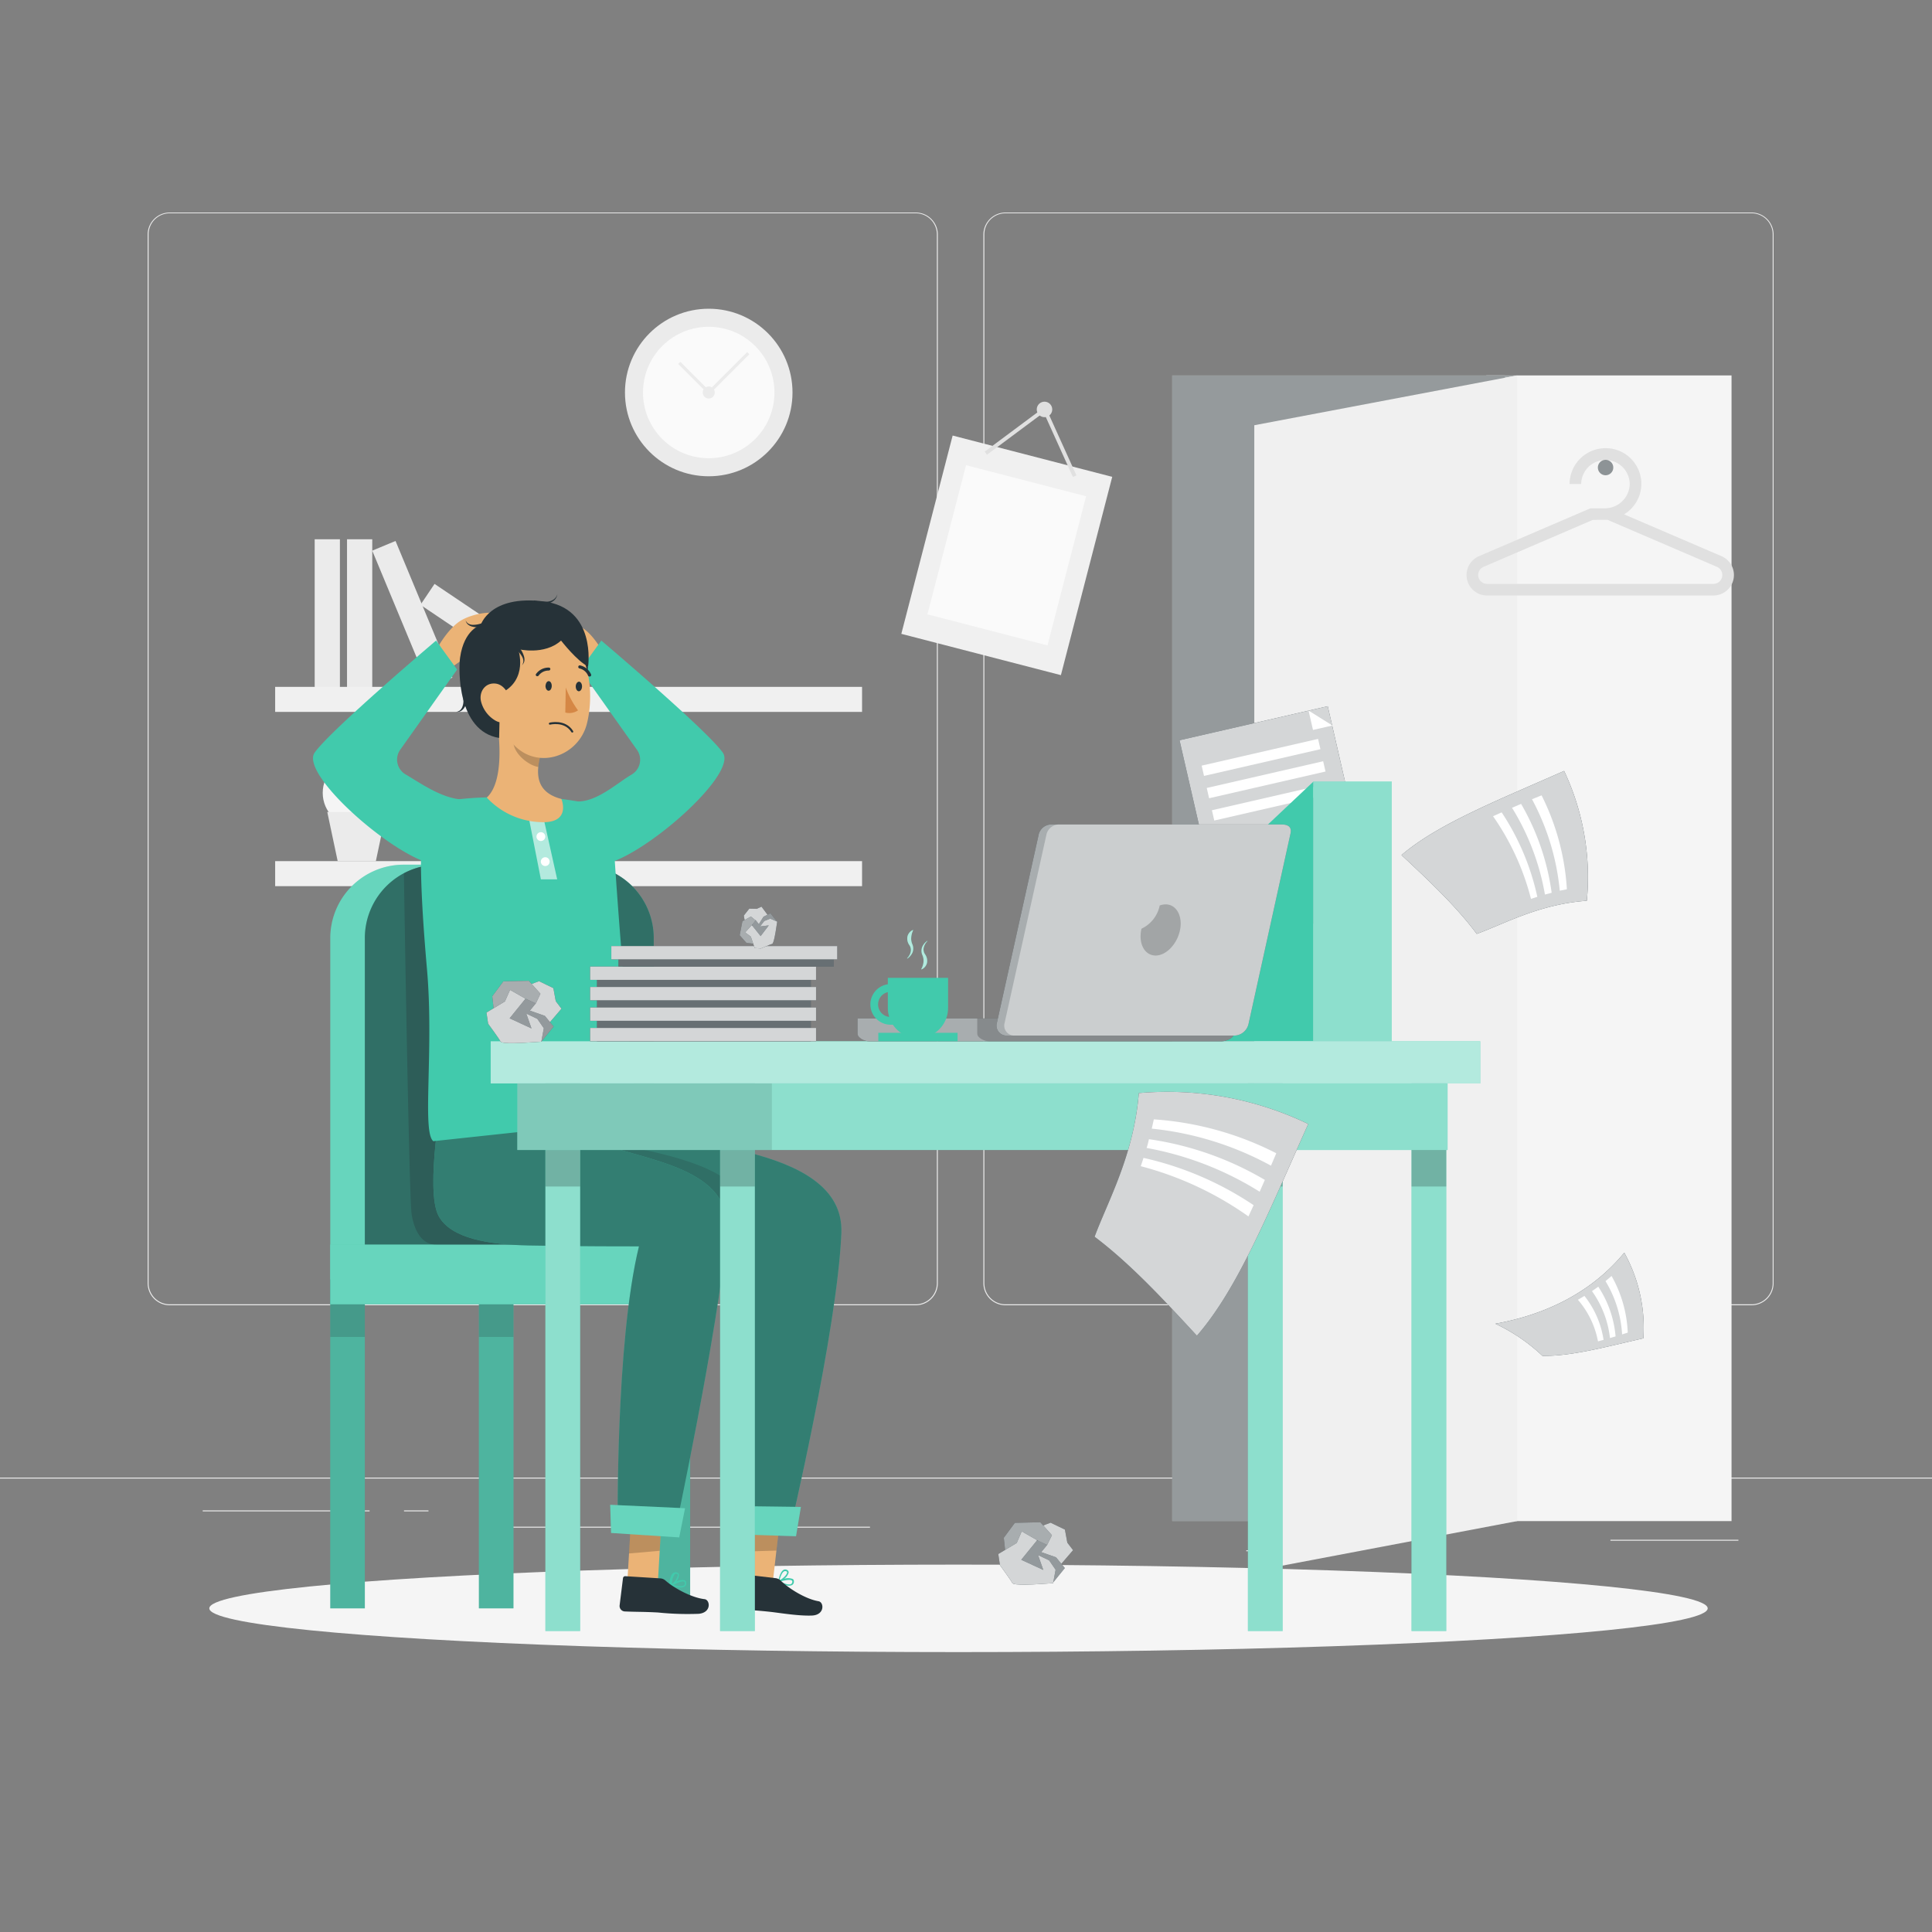 <?xml version="1.0" encoding="UTF-8" standalone="no"?>
<svg xmlns="http://www.w3.org/2000/svg" viewBox="0 0 500 500"><rect x="0" y="0" width="500" height="500" fill="#808080" stroke="none"/><g id="freepik--background-complete--inject-6"><rect y="382.4" width="500" height="0.25" style="fill:#ebebeb"></rect><rect x="416.78" y="398.49" width="33.12" height="0.25" style="fill:#ebebeb"></rect><rect x="322.53" y="401.21" width="8.69" height="0.25" style="fill:#ebebeb"></rect><rect x="396.59" y="389.21" width="19.19" height="0.25" style="fill:#ebebeb"></rect><rect x="52.46" y="390.89" width="43.19" height="0.25" style="fill:#ebebeb"></rect><rect x="104.56" y="390.89" width="6.33" height="0.25" style="fill:#ebebeb"></rect><rect x="131.47" y="395.11" width="93.68" height="0.25" style="fill:#ebebeb"></rect><path d="M237,337.8H43.91a5.71,5.71,0,0,1-5.7-5.71V60.66A5.71,5.71,0,0,1,43.91,55H237a5.71,5.71,0,0,1,5.71,5.71V332.09A5.71,5.71,0,0,1,237,337.8ZM43.91,55.2a5.46,5.46,0,0,0-5.45,5.46V332.09a5.46,5.46,0,0,0,5.45,5.46H237a5.47,5.47,0,0,0,5.46-5.46V60.66A5.47,5.47,0,0,0,237,55.2Z" style="fill:#ebebeb"></path><path d="M453.31,337.8H260.21a5.72,5.72,0,0,1-5.71-5.71V60.66A5.72,5.72,0,0,1,260.21,55h193.1A5.71,5.71,0,0,1,459,60.66V332.09A5.71,5.71,0,0,1,453.31,337.8ZM260.21,55.2a5.47,5.47,0,0,0-5.46,5.46V332.09a5.47,5.47,0,0,0,5.46,5.46h193.1a5.47,5.47,0,0,0,5.46-5.46V60.66a5.47,5.47,0,0,0-5.46-5.46Z" style="fill:#ebebeb"></path><circle cx="92.33" cy="205.19" r="8.81" style="fill:#f5f5f5"></circle><polygon points="97.27 222.86 87.39 222.86 84.7 210.15 99.96 210.15 97.27 222.86" style="fill:#ebebeb"></polygon><rect x="384.64" y="97.16" width="63.48" height="296.5" style="fill:#f5f5f5"></rect><polygon points="389.45 393.66 303.36 393.66 303.36 97.16 389.45 97.16 389.45 97.76 389.45 393.66" style="fill:#e0e0e0"></polygon><polygon points="389.45 393.66 303.36 393.66 303.36 97.16 392.63 97.16 389.45 97.76 389.45 393.66" style="fill:#263238;opacity:0.4"></polygon><polygon points="392.63 393.66 324.61 406.56 324.61 110.05 392.63 97.16 392.63 393.66" style="fill:#f0f0f0"></polygon><path d="M443.44,154.11h-58.6a5.3,5.3,0,0,1-2.09-10.17l28.85-12.39h3.63a6.44,6.44,0,0,0,6.54-6.16,6.28,6.28,0,1,0-12.56-.12h-3a9.29,9.29,0,0,1,9.28-9.28,9.22,9.22,0,0,1,4.82,17.12l25.22,10.83a5.3,5.3,0,0,1-2.09,10.17Zm-31.22-19.56L383.94,146.7a2.3,2.3,0,0,0,.9,4.41h58.6a2.3,2.3,0,0,0,.91-4.41L416,134.52c-.26,0-.51,0-.77,0Z" style="fill:#e0e0e0"></path><circle cx="415.52" cy="121" r="2" style="fill:#263238;opacity:0.5"></circle><rect x="81.44" y="139.56" width="6.53" height="38.31" style="fill:#ebebeb"></rect><rect x="89.81" y="139.56" width="6.53" height="38.31" style="fill:#ebebeb"></rect><rect x="103.44" y="139.78" width="6.53" height="38.31" transform="translate(-52.85 53.16) rotate(-22.58)" style="fill:#ebebeb"></rect><rect x="123.27" y="145.37" width="6.53" height="38.31" transform="translate(-80.61 177.67) rotate(-56.07)" style="fill:#ebebeb"></rect><rect x="71.21" y="177.76" width="151.89" height="6.48" style="fill:#f0f0f0"></rect><rect x="71.21" y="222.86" width="151.89" height="6.48" style="fill:#f0f0f0"></rect><rect x="239.23" y="117.21" width="42.66" height="53.01" transform="translate(44.31 -60.69) rotate(14.51)" style="fill:#f0f0f0"></rect><rect x="244.51" y="123.77" width="32.09" height="39.87" transform="translate(44.31 -60.69) rotate(14.51)" style="fill:#fafafa"></rect><path d="M272.25,106.47a2,2,0,1,0-2.42,1.43A2,2,0,0,0,272.25,106.47Z" style="fill:#e0e0e0"></path><line x1="270.32" y1="105.98" x2="255.14" y2="117.28" style="fill:none;stroke:#e0e0e0;stroke-miterlimit:10"></line><line x1="270.32" y1="105.98" x2="278.12" y2="123.23" style="fill:none;stroke:#e0e0e0;stroke-miterlimit:10"></line><circle cx="183.42" cy="101.58" r="21.68" style="fill:#ebebeb"></circle><circle cx="183.42" cy="101.58" r="17.01" transform="translate(-18.11 159.45) rotate(-45)" style="fill:#fafafa"></circle><circle cx="183.42" cy="101.58" r="1.56" style="fill:#ebebeb"></circle><polygon points="183.46 102.14 175.52 94.2 176.08 93.64 183.46 101.03 193.37 91.12 193.93 91.67 183.46 102.14" style="fill:#ebebeb"></polygon></g><g id="freepik--Shadow--inject-6"><ellipse id="freepik--path--inject-6" cx="248.06" cy="416.24" rx="193.89" ry="11.32" style="fill:#f5f5f5"></ellipse></g><g id="freepik--Character--inject-6"><rect x="169.67" y="331.1" width="8.94" height="85.14" style="fill:#41CAAC"></rect><rect x="85.48" y="331.1" width="8.94" height="85.14" style="fill:#41CAAC"></rect><rect x="123.94" y="331.1" width="8.94" height="85.14" style="fill:#41CAAC"></rect><rect x="169.67" y="331.1" width="8.94" height="85.14" style="fill:#263238;opacity:0.2"></rect><rect x="85.48" y="331.1" width="8.94" height="85.14" style="fill:#263238;opacity:0.2"></rect><rect x="123.94" y="331.1" width="8.94" height="85.14" style="fill:#263238;opacity:0.2"></rect><rect x="169.67" y="331.1" width="8.94" height="85.14" style="fill:#fff;opacity:0.1;isolation:isolate"></rect><rect x="85.48" y="331.1" width="8.94" height="85.14" style="fill:#fff;opacity:0.1;isolation:isolate"></rect><rect x="123.94" y="331.1" width="8.94" height="85.14" style="fill:#fff;opacity:0.1;isolation:isolate"></rect><rect x="169.67" y="331.1" width="8.94" height="14.9" style="fill:#263238;opacity:0.2"></rect><rect x="85.48" y="331.1" width="8.94" height="14.9" style="fill:#263238;opacity:0.2"></rect><rect x="123.94" y="331.1" width="8.94" height="14.9" style="fill:#263238;opacity:0.2"></rect><path d="M104.49,223.78h36.76a19,19,0,0,1,19,19V331.1a0,0,0,0,1,0,0H85.48a0,0,0,0,1,0,0V242.79A19,19,0,0,1,104.49,223.78Z" style="fill:#41CAAC"></path><path d="M104.49,223.78h36.76a19,19,0,0,1,19,19V331.1a0,0,0,0,1,0,0H85.48a0,0,0,0,1,0,0V242.79A19,19,0,0,1,104.49,223.78Z" style="fill:#fff;opacity:0.2;isolation:isolate"></path><path d="M113.43,223.78h36.76a19,19,0,0,1,19,19V331.1a0,0,0,0,1,0,0H94.42a0,0,0,0,1,0,0V242.79A19,19,0,0,1,113.43,223.78Z" style="fill:#41CAAC"></path><path d="M113.43,223.78h36.76a19,19,0,0,1,19,19V331.1a0,0,0,0,1,0,0H94.42a0,0,0,0,1,0,0V242.79A19,19,0,0,1,113.43,223.78Z" style="fill:#263238;opacity:0.6"></path><rect x="85.48" y="322.09" width="96.29" height="15.46" style="fill:#41CAAC"></rect><rect x="85.48" y="322.09" width="96.29" height="15.46" style="fill:#fff;opacity:0.2;isolation:isolate"></rect><path d="M104.53,226c.21,13.48,1.37,84.07,2,88.23.74,4.61,2.82,7.87,6.29,7.87h24l-11.31-98.31H113.43A18.92,18.92,0,0,0,104.53,226Z" style="fill:#263238;opacity:0.3"></path><path d="M113.67,166.89s2.65-4.6,5.77-6.39,8.72-2.67,10.06-1.15-.89,6.76-4.63,8.46a52.49,52.49,0,0,0-8.1,5Z" style="fill:#ebb376"></path><path d="M155.45,167.82s-2.24-3.89-4.87-5.4-7.38-2.25-8.51-1,.75,5.72,3.92,7.15a44.07,44.07,0,0,1,6.84,4.21Z" style="fill:#ebb376"></path><path d="M155.62,165.78s27.26,23.09,31.44,29-23.63,29.72-32.56,29c-10.39-.86-11.07-16.32-5-16.35,5.11,0,10.12-4.72,14-7a4.43,4.43,0,0,0,1.35-6.37l-14.7-20.72Z" style="fill:#41CAAC"></path><path d="M157.3,291.17l-13.05-8.56s-4.75,25.34-1.1,32.09c6.51,12.05,41.62,6,51.89,7.15C188.9,347,189.5,396,189.5,396l14.67,1.12s12.54-52.79,13.57-78C218.72,295.34,171.68,296.33,157.3,291.17Z" style="fill:#41CAAC"></path><path d="M157.3,291.17l-13.05-8.56s-4.75,25.34-1.1,32.09c6.51,12.05,41.62,6,51.89,7.15C188.9,347,189.5,396,189.5,396l14.67,1.12s12.54-52.79,13.57-78C218.72,295.34,171.68,296.33,157.3,291.17Z" style="fill:#263238;opacity:0.5"></path><path d="M153.29,295.34,180,322.09c4.37-.19,8.37-.4,11.47-.4.23-3.33,1-8.14-.59-12.7C187.37,299.23,153.29,295.34,153.29,295.34Z" style="fill:#263238;opacity:0.2"></path><polygon points="192 409.99 200.01 409.35 202.18 390.5 194.18 391.16 192 409.99" style="fill:#ebb376"></polygon><path d="M201.32,409.33s0,.05,0,.06a.09.09,0,0,0,.07,0,9.42,9.42,0,0,0,2,.84,2.1,2.1,0,0,0,1.56,0,1,1,0,0,0,.51-.95.71.71,0,0,0-.28-.63,3.33,3.33,0,0,0-2.24-.06A2.87,2.87,0,0,0,204.1,407a.7.7,0,0,0-.49-.73.93.93,0,0,0-.8,0c-1,.54-1.35,2.78-1.38,2.9h0l-.14,0A.11.11,0,0,0,201.32,409.33Zm.6-.45-.18.06c.19-.74.59-1.95,1.17-2.26a.55.55,0,0,1,.43-.06l.09,0c.25.1.28.25.27.36C203.63,407.55,202.71,408.45,201.92,408.88Zm0,.42c1.06-.32,2.53-.61,3-.27a.36.36,0,0,1,.13.31.69.69,0,0,1-.31.6C204.28,410.2,203.26,410,202,409.3Z" style="fill:#41CAAC"></path><polygon points="194.18 391.16 202.18 390.51 200.94 401.29 192.97 401.53 194.18 391.16" style="opacity:0.2;isolation:isolate"></polygon><path d="M200.66,408.42l-8.95-1.06a.55.55,0,0,0-.65.47h0l-1.28,7a1.42,1.42,0,0,0,1.23,1.58c3.13.32,4.64.32,8.58.76,2.42.28,7.17,1.07,10.54.93s3.15-3.46,1.71-3.7c-3.41-.58-7.81-3.36-9.85-5.39A2.27,2.27,0,0,0,200.66,408.42Z" style="fill:#263238"></path><polygon points="188.35 397.01 206.01 397.58 207.27 389.99 187.88 389.74 188.35 397.01" style="fill:#41CAAC"></polygon><polygon points="188.35 397.01 206.01 397.58 207.27 389.99 187.88 389.74 188.35 397.01" style="fill:#fff;opacity:0.2"></polygon><polygon points="162.29 410.53 170.26 409.44 171.36 390.5 163.41 391.61 162.29 410.53" style="fill:#ebb376"></polygon><polygon points="163.41 391.61 171.36 390.51 170.73 401.34 162.78 402.04 163.41 391.61" style="opacity:0.2;isolation:isolate"></polygon><path d="M153.29,295.34l-2.58-10.57-36.09-2.16s-4.74,25.34-1.1,32.09c3.14,5.81,12.92,7.41,23.37,7.63,11.22.25,28.47.23,28.47.23-6.14,25.11-5.49,73.47-5.49,73.47l14.67,1.12s11.29-52.87,13.57-78C189.65,302.2,167.66,300.5,153.29,295.34Z" style="fill:#41CAAC"></path><path d="M153.29,295.34l-2.58-10.57-36.09-2.16s-4.74,25.34-1.1,32.09c3.14,5.81,12.92,7.41,23.37,7.63,11.22.25,28.47.23,28.47.23-6.14,25.11-5.49,73.47-5.49,73.47l14.67,1.12s11.29-52.87,13.57-78C189.65,302.2,167.66,300.5,153.29,295.34Z" style="fill:#263238;opacity:0.5"></path><polygon points="158.15 396.73 175.78 397.88 177.29 390.33 157.92 389.44 158.15 396.73" style="fill:#41CAAC"></polygon><path d="M112.15,295.34c-3-2.29.19-23.61-1.65-44.54-3.68-41.87,0-42.15,2.35-43.14a90.26,90.26,0,0,1,13.13-1.3,168.17,168.17,0,0,1,19.31.42,84.74,84.74,0,0,1,13,2.64S160,243,164.83,289.68Z" style="fill:#41CAAC"></path><polygon points="140.68 211.78 144.2 227.57 139.98 227.57 136.88 211.78 140.68 211.78" style="fill:#fff;opacity:0.6;isolation:isolate"></polygon><polygon points="158.15 396.73 175.78 397.88 177.29 390.33 157.92 389.44 158.15 396.73" style="fill:#fff;opacity:0.2"></polygon><path d="M173.22,410.27s.16,0,.16,0,.18,0,.21.07,0,.05,0,.06a.09.09,0,0,0,.07,0,9.34,9.34,0,0,0,2.09.42,2.16,2.16,0,0,0,1.53-.3,1,1,0,0,0,.29-1,.73.73,0,0,0-.4-.56,3.28,3.28,0,0,0-2.23.41,2.83,2.83,0,0,0,.79-1.84.76.76,0,0,0-.68-.6,1.13,1.13,0,0,0-.89.21c-.84.72-1,3-1,3.13h0Zm.86-.47-.17.09a4.05,4.05,0,0,1,.68-2.45.53.53,0,0,1,.41-.15h.09c.27.05.33.19.34.3A3.84,3.84,0,0,1,174.08,409.8Zm.11.4c1-.53,2.35-1.12,2.86-.88a.32.32,0,0,1,.19.27.7.7,0,0,1-.17.66C176.67,410.59,175.61,410.57,174.19,410.2Z" style="fill:#41CAAC"></path><path d="M170.86,408.48l-9-.56a.57.57,0,0,0-.63.51h0l-.88,7.1a1.42,1.42,0,0,0,1.31,1.51c3.14.14,4.65.06,8.61.27a74.54,74.54,0,0,0,10.58.34c3.35-.33,2.94-3.63,1.49-3.79-3.43-.39-8-2.92-10.13-4.83A2.25,2.25,0,0,0,170.86,408.48Z" style="fill:#263238"></path><path d="M112.86,165.78s-27.26,23.09-31.43,29,23.63,29.72,32.56,29c10.38-.86,11-16.25,4.88-16.94-5-.57-10-4.13-13.93-6.44A4.43,4.43,0,0,1,103.6,194l14.7-20.72Z" style="fill:#41CAAC"></path><path d="M141.12,216.52a1.14,1.14,0,1,0-1.14,1.13A1.14,1.14,0,0,0,141.12,216.52Z" style="fill:#fff"></path><path d="M142.25,223a1.14,1.14,0,1,0-1.13,1.13A1.14,1.14,0,0,0,142.25,223Z" style="fill:#fff"></path><path d="M128.35,184.71c1.09,6.24,2.06,17.64-2.37,21.7a19.94,19.94,0,0,0,14,6.36c8,.35,5.31-6,5.31-6-6.9-1.8-6.61-6.94-5.3-11.74Z" style="fill:#ebb376"></path><path d="M133.1,188.94l6.88,6.14a20.77,20.77,0,0,0-.67,3.41c-2.64-.43-6.2-3.42-6.43-6.2A9,9,0,0,1,133.1,188.94Z" style="opacity:0.2;isolation:isolate"></path><path d="M143.47,168.56c-3.45,2.34-1.88,6.3,5.93,12.51,3.16-4.11,3.69-12.09,1.17-14.1S146.48,166.53,143.47,168.56Z" style="fill:#263238"></path><path d="M128.64,175c.38,8.43.17,13.37,4.34,17.77,6.29,6.61,16.74,2.93,18.9-5.44,1.92-7.52,1-20-7.19-23.53A11.51,11.51,0,0,0,128.64,175Z" style="fill:#ebb376"></path><path d="M141.17,177.5c0,.69.35,1.25.8,1.26s.81-.54.82-1.23-.33-1.24-.78-1.25S141.23,176.83,141.17,177.5Z" style="fill:#263238"></path><path d="M149,177.65c0,.68.35,1.24.79,1.25s.83-.53.84-1.23-.34-1.25-.79-1.25S149,177,149,177.65Z" style="fill:#263238"></path><path d="M146.42,177.93a24.39,24.39,0,0,0,3.17,5.91,4,4,0,0,1-3.29.56Z" style="fill:#d58745"></path><path d="M139.09,175a.37.37,0,0,1-.33-.62,4,4,0,0,1,3.3-1.61.38.38,0,0,1,.37.41v0a.43.43,0,0,1-.44.36h0a3.17,3.17,0,0,0-2.59,1.3A.44.44,0,0,1,139.09,175Z" style="fill:#263238"></path><path d="M152.55,175.08a.41.41,0,0,1-.36-.23A3.17,3.17,0,0,0,150,173a.4.4,0,0,1-.34-.46.39.39,0,0,1,.44-.34,4,4,0,0,1,2.86,2.32.4.4,0,0,1-.19.53h0A.33.33,0,0,1,152.55,175.08Z" style="fill:#263238"></path><path d="M142.31,187.28s3.9-1,5.79,2.05" style="fill:none;stroke:#263238;stroke-linecap:round;stroke-linejoin:round;stroke-width:0.526px"></path><path d="M129.45,179.49c7.47-3.45,4.65-11.5,4.65-11.5s6.76,1.7,11.1-2.21c0,0,4.21,5.42,7,6.68,0,0,2.25-15.15-11.61-16.83s-16.18,6.12-16.18,6.12-4.3,1.09-5.34,8.43c-.43,3-.76,19,10.1,20.8Z" style="fill:#263238"></path><path d="M124.52,181.65a8,8,0,0,0,3.73,4.86c2.45,1.38,4.34-.65,4.22-3.3-.1-2.4-1.51-6-4.23-6.3S123.85,179.13,124.52,181.65Z" style="fill:#ebb376"></path><path d="M121,180.81a6.82,6.82,0,0,1-.31,1.24,4.54,4.54,0,0,1-.55,1.13,2.67,2.67,0,0,1-.91.86,2.07,2.07,0,0,1-1.19.19,1.87,1.87,0,0,0,1-.4,2.19,2.19,0,0,0,.61-.89,3.9,3.9,0,0,0,.26-1.07,5.74,5.74,0,0,0,0-1.09Z" style="fill:#263238"></path><path d="M125.07,162.22a7.84,7.84,0,0,1-1.35.11,6,6,0,0,1-1.33-.13,2.78,2.78,0,0,1-1.23-.54,1.88,1.88,0,0,1-.65-1.12,1.74,1.74,0,0,0,.79.91,2.52,2.52,0,0,0,1.15.26,6.73,6.73,0,0,0,2.35-.46Z" style="fill:#263238"></path><path d="M134.27,167.39a8.84,8.84,0,0,1,.76,1.12,6.13,6.13,0,0,1,.54,1.23,2.89,2.89,0,0,1,.13,1.34,1.89,1.89,0,0,1-.66,1.1,1.73,1.73,0,0,0,.41-1.13,2.48,2.48,0,0,0-.34-1.12,6.68,6.68,0,0,0-1.55-1.83Z" style="fill:#263238"></path><path d="M138.21,155.39a9.89,9.89,0,0,0,3.43.32,3.51,3.51,0,0,0,1.61-.54,2.49,2.49,0,0,0,1-1.4,2.7,2.7,0,0,1-.84,1.6,3.85,3.85,0,0,1-1.68.83,9,9,0,0,1-1.85.25,11.88,11.88,0,0,1-1.88-.08Z" style="fill:#263238"></path></g><g id="freepik--Table--inject-6"><rect x="310.8" y="186.47" width="39.35" height="53.81" transform="translate(-39.38 79.38) rotate(-12.93)" style="fill:#263238"></rect><rect x="310.8" y="186.47" width="39.35" height="53.81" transform="translate(-39.38 79.38) rotate(-12.93)" style="fill:#fff;opacity:0.8;isolation:isolate"></rect><rect x="310.91" y="194.63" width="30.91" height="2.73" transform="translate(-35.59 78.02) rotate(-12.93)" style="fill:#fff"></rect><rect x="312.23" y="200.4" width="30.91" height="2.73" transform="translate(-36.85 78.47) rotate(-12.93)" style="fill:#fff"></rect><rect x="313.56" y="206.17" width="30.91" height="2.73" transform="translate(-38.1 78.91) rotate(-12.93)" style="fill:#fff"></rect><polygon points="338.65 183.89 344.82 187.76 339.8 188.91 338.65 183.89" style="fill:#fff"></polygon><polygon points="339.92 269.48 314.99 269.48 314.99 225.79 339.92 202.26 339.92 269.48" style="fill:#41CAAC"></polygon><rect x="339.92" y="202.26" width="20.26" height="67.22" style="fill:#41CAAC"></rect><rect x="339.92" y="202.26" width="20.26" height="67.22" style="fill:#fff;opacity:0.4;isolation:isolate"></rect><rect x="126.99" y="269.48" width="256.1" height="10.91" style="fill:#41CAAC"></rect><rect x="126.99" y="269.48" width="256.1" height="10.91" style="fill:#fff;opacity:0.6;isolation:isolate"></rect><rect x="141.15" y="280.39" width="8.99" height="141.72" style="fill:#41CAAC"></rect><rect x="186.36" y="280.39" width="8.99" height="141.72" style="fill:#41CAAC"></rect><rect x="322.96" y="280.39" width="8.99" height="141.72" style="fill:#41CAAC"></rect><rect x="365.3" y="280.39" width="8.99" height="141.72" style="fill:#41CAAC"></rect><rect x="141.15" y="280.39" width="8.99" height="141.72" style="fill:#fff;opacity:0.4;isolation:isolate"></rect><rect x="186.36" y="280.39" width="8.99" height="141.72" style="fill:#fff;opacity:0.4;isolation:isolate"></rect><rect x="322.96" y="280.39" width="8.99" height="141.72" style="fill:#fff;opacity:0.4;isolation:isolate"></rect><rect x="365.3" y="280.39" width="8.99" height="141.72" style="fill:#fff;opacity:0.4;isolation:isolate"></rect><rect x="141.15" y="280.39" width="8.99" height="26.68" style="opacity:0.2"></rect><rect x="186.36" y="280.39" width="8.99" height="26.68" style="opacity:0.2"></rect><rect x="322.96" y="280.39" width="8.99" height="26.68" style="opacity:0.2"></rect><rect x="365.3" y="280.39" width="8.99" height="26.68" style="opacity:0.2"></rect><rect x="133.88" y="280.39" width="240.75" height="17.23" style="fill:#41CAAC"></rect><rect x="133.88" y="280.39" width="240.75" height="17.23" style="fill:#fff;opacity:0.4;isolation:isolate"></rect><rect x="133.88" y="280.39" width="65.88" height="17.23" style="opacity:0.1"></rect><path d="M319.34,263.58v3.9c0,1.18-2,2-3.17,2H224.93c-1.17,0-3-.82-3-2v-3.9Z" style="fill:#263238"></path><path d="M319.34,263.58v3.9c0,1.18-2,2-3.17,2H224.93c-1.17,0-3-.82-3-2v-3.9Z" style="fill:#fff;opacity:0.6;isolation:isolate"></path><path d="M319.34,263.58v3.9c0,1.18-2,2-3.17,2H256c-1.17,0-3.09-.82-3.09-2v-3.9Z" style="opacity:0.2;isolation:isolate"></path><path d="M334,215.61,323.11,265a3.85,3.85,0,0,1-3.53,3H260.25A2.58,2.58,0,0,1,258,264.7l10.85-48.9a3.4,3.4,0,0,1,3.53-2.42h59.33C333.32,213.38,334.32,214,334,215.61Z" style="fill:#263238"></path><path d="M334,215.61,323.11,265a3.85,3.85,0,0,1-3.53,3H260.25A2.58,2.58,0,0,1,258,264.7l10.85-48.9a3.4,3.4,0,0,1,3.53-2.42h59.33C333.32,213.38,334.32,214,334,215.61Z" style="fill:#fff;opacity:0.6;isolation:isolate"></path><path d="M334,215.61,323.11,265a3.85,3.85,0,0,1-3.53,3H262.27A2.58,2.58,0,0,1,260,264.7l10.86-48.9a3.38,3.38,0,0,1,3.53-2.42h57.31C333.32,213.38,334.32,214,334,215.61Z" style="fill:#fff;opacity:0.4;isolation:isolate"></path><path d="M299.07,247.29c2.76,0,5.59-3,6.32-6.61s-.95-6.63-3.72-6.63a4.33,4.33,0,0,0-1.54.29,8.48,8.48,0,0,1-4.71,6,1.46,1.46,0,0,0-.07.3C294.62,244.32,296.29,247.29,299.07,247.29Z" style="opacity:0.2;isolation:isolate"></path><rect x="154.49" y="251.86" width="55.36" height="17.62" style="fill:#263238"></rect><rect x="154.49" y="251.86" width="55.36" height="17.62" style="fill:#fff;opacity:0.3;isolation:isolate"></rect><rect x="152.72" y="266.03" width="58.47" height="3.45" style="fill:#263238"></rect><rect x="152.72" y="266.03" width="58.47" height="3.45" style="fill:#fff;opacity:0.8;isolation:isolate"></rect><rect x="152.72" y="260.73" width="58.47" height="3.45" style="fill:#263238"></rect><rect x="152.72" y="260.73" width="58.47" height="3.45" style="fill:#fff;opacity:0.8;isolation:isolate"></rect><rect x="152.72" y="255.43" width="58.47" height="3.45" style="fill:#263238"></rect><rect x="152.72" y="255.43" width="58.47" height="3.45" style="fill:#fff;opacity:0.8;isolation:isolate"></rect><rect x="152.72" y="250.14" width="58.47" height="3.45" style="fill:#263238"></rect><rect x="152.72" y="250.14" width="58.47" height="3.45" style="fill:#fff;opacity:0.8;isolation:isolate"></rect><rect x="160.05" y="247.11" width="55.75" height="3.03" style="fill:#263238"></rect><rect x="160.05" y="247.11" width="55.75" height="3.03" style="fill:#fff;opacity:0.3;isolation:isolate"></rect><rect x="158.21" y="244.84" width="58.47" height="3.45" style="fill:#263238"></rect><rect x="158.21" y="244.84" width="58.47" height="3.45" style="fill:#fff;opacity:0.8;isolation:isolate"></rect><path d="M237.57,268.67h0a7.8,7.8,0,0,1-7.8-7.8v-7.8h15.59v7.8A7.8,7.8,0,0,1,237.57,268.67Z" style="fill:#41CAAC"></path><path d="M233.51,265.2h-3a5.26,5.26,0,0,1,0-10.52h3Zm-3-8.52a3.26,3.26,0,0,0,0,6.52h1v-6.52Z" style="fill:#41CAAC"></path><rect x="227.31" y="267.29" width="20.51" height="2.19" style="fill:#41CAAC"></rect><path d="M240,243.57a3.42,3.42,0,0,0-.94,1.68,2.16,2.16,0,0,0,.33,1.7,2.9,2.9,0,0,1,.52,2.23,2.45,2.45,0,0,1-1.42,1.71l-.07-.08A4.91,4.91,0,0,0,239,249a3.74,3.74,0,0,0-.23-1.69,2.8,2.8,0,0,1-.11-2.23,3.64,3.64,0,0,1,1.36-1.61Z" style="fill:#41CAAC"></path><path d="M234.75,248a3.37,3.37,0,0,0,.94-1.68,2.21,2.21,0,0,0-.33-1.7,2.9,2.9,0,0,1-.52-2.23,2.45,2.45,0,0,1,1.42-1.71l.06.08a5.14,5.14,0,0,0-.49,1.79,3.71,3.71,0,0,0,.23,1.69,2.88,2.88,0,0,1,.11,2.23,3.71,3.71,0,0,1-1.36,1.61Z" style="fill:#41CAAC"></path><path d="M240,243.57a3.42,3.42,0,0,0-.94,1.68,2.16,2.16,0,0,0,.33,1.7,2.9,2.9,0,0,1,.52,2.23,2.45,2.45,0,0,1-1.42,1.71l-.07-.08A4.91,4.91,0,0,0,239,249a3.74,3.74,0,0,0-.23-1.69,2.8,2.8,0,0,1-.11-2.23,3.64,3.64,0,0,1,1.36-1.61Z" style="fill:#fff;opacity:0.6;isolation:isolate"></path><path d="M234.75,248a3.37,3.37,0,0,0,.94-1.68,2.21,2.21,0,0,0-.33-1.7,2.9,2.9,0,0,1-.52-2.23,2.45,2.45,0,0,1,1.42-1.71l.06.08a5.14,5.14,0,0,0-.49,1.79,3.71,3.71,0,0,0,.23,1.69,2.88,2.88,0,0,1,.11,2.23,3.71,3.71,0,0,1-1.36,1.61Z" style="fill:#fff;opacity:0.6;isolation:isolate"></path><path d="M137,254.93c.07-.12,2.51-1,2.51-1l3.7,1.8.62,3.37,1.48,1.95-3.93,4.59L135,264.42Z" style="fill:#263238"></path><path d="M137,254.93c.07-.12,2.51-1,2.51-1l3.7,1.8.62,3.37,1.48,1.95-3.93,4.59L135,264.42Z" style="fill:#fff;opacity:0.8;isolation:isolate"></path><path d="M138.66,259.68l-1.53,1.87L141,262.9l2.28,2.77-3.1,3.81-2.93-.9L129.88,266s.87-2.58,1-3.05,5.15-4.5,5.15-4.5Z" style="fill:#263238"></path><path d="M138.66,259.68l-1.53,1.87L141,262.9l2.28,2.77-3.1,3.81-2.93-.9L129.88,266s.87-2.58,1-3.05,5.15-4.5,5.15-4.5Z" style="fill:#fff;opacity:0.5;isolation:isolate"></path><path d="M127.81,261.68c0-.23-.41-3.84-.41-3.84l2.87-3.87,3.46-.08,3.13-.06,3,3.35-1.18,2.5L136,258.46l-4.55,1.1Z" style="fill:#263238"></path><path d="M127.81,261.68c0-.23-.41-3.84-.41-3.84l2.87-3.87,3.46-.08,3.13-.06,3,3.35-1.18,2.5L136,258.46l-4.55,1.1Z" style="fill:#fff;opacity:0.6;isolation:isolate"></path><path d="M132,256.18l4,2.28-4.11,5.08,5.66,2.62-1.35-3.85,2.86,1.37,1.68,2.43-.65,3.48-4.28.27s-5.94.39-6.27-.31-3.21-4.61-3.21-4.61l-.43-2.89,4.77-2.88Z" style="fill:#263238"></path><path d="M132,256.18l4,2.28-4.11,5.08,5.66,2.62-1.35-3.85,2.86,1.37,1.68,2.43-.65,3.48-4.28.27s-5.94.39-6.27-.31-3.21-4.61-3.21-4.61l-.43-2.89,4.77-2.88Z" style="fill:#fff;opacity:0.8;isolation:isolate"></path><path d="M192.76,238.44c0-.05-.26-1.49-.26-1.49l1.42-1.8,1.92.06,1.24-.57,2,2.7-1.41,3.34Z" style="fill:#263238"></path><path d="M192.76,238.44c0-.05-.26-1.49-.26-1.49l1.42-1.8,1.92.06,1.24-.57,2,2.7-1.41,3.34Z" style="fill:#fff;opacity:0.8;isolation:isolate"></path><path d="M195.55,238.12l.84,1.06,1.2-1.93,1.79-.91,1.7,2.15-.84,1.49L198,243.67s-1.3-.78-1.54-.91a32.13,32.13,0,0,1-1.84-3.36Z" style="fill:#263238"></path><path d="M195.55,238.12l.84,1.06,1.2-1.93,1.79-.91,1.7,2.15-.84,1.49L198,243.67s-1.3-.78-1.54-.91a32.13,32.13,0,0,1-1.84-3.36Z" style="fill:#fff;opacity:0.5;isolation:isolate"></path><path d="M195.34,244.28c-.13-.05-2.15-.24-2.15-.24l-1.76-2,.37-1.9.34-1.72,2.19-1.22,1.22,1-1,1.28.05,2.62Z" style="fill:#263238"></path><path d="M195.34,244.28c-.13-.05-2.15-.24-2.15-.24l-1.76-2,.37-1.9.34-1.72,2.19-1.22,1.22,1-1,1.28.05,2.62Z" style="fill:#fff;opacity:0.6;isolation:isolate"></path><path d="M192.84,241.31l1.73-1.91,2.28,2.86,2.11-2.77-2.26.27,1.09-1.4,1.53-.62,1.82.77-.37,2.38s-.5,3.28-.92,3.38-2.91,1.19-2.91,1.19l-1.63-.11-1-2.95Z" style="fill:#263238"></path><path d="M192.84,241.31l1.73-1.91,2.28,2.86,2.11-2.77-2.26.27,1.09-1.4,1.53-.62,1.82.77-.37,2.38s-.5,3.28-.92,3.38-2.91,1.19-2.91,1.19l-1.63-.11-1-2.95Z" style="fill:#fff;opacity:0.8;isolation:isolate"></path></g><g id="freepik--Papers--inject-6"><path d="M382.18,241.69c-5.25-7.06-12.34-13.74-19.47-20.4,9.37-8,24.36-13.94,42.08-21.77a64.3,64.3,0,0,1,5.88,33.59C398.34,234,389.25,239.12,382.18,241.69Z" style="fill:#263238"></path><path d="M403.67,230.51a62.57,62.57,0,0,0-7.19-23.67l2.48-1a62.55,62.55,0,0,1,6.55,24.3Z" style="fill:#fff"></path><path d="M399.83,231.51a63.17,63.17,0,0,0-8.52-22.46l2.35-1a62.68,62.68,0,0,1,7.91,23Z" style="fill:#fff"></path><path d="M396.22,232.64a65.69,65.69,0,0,0-9.82-21.4l2.23-1a64.28,64.28,0,0,1,9.23,21.87C397.3,232.28,396.76,232.45,396.22,232.64Z" style="fill:#fff"></path><path d="M382.18,241.69c-5.25-7.06-12.34-13.74-19.47-20.4,9.37-8,24.36-13.94,42.08-21.77a64.3,64.3,0,0,1,5.88,33.59C398.34,234,389.25,239.12,382.18,241.69Z" style="fill:#fff;opacity:0.8;isolation:isolate"></path><path d="M283.28,320.07c9.18,6.91,17.84,16.24,26.48,25.61,10.61-12.18,18.43-31.7,28.81-54.79a84,84,0,0,0-43.84-8C293.43,299,286.7,310.85,283.28,320.07Z" style="fill:#263238"></path><path d="M298.07,292.09a81.5,81.5,0,0,1,30.86,9.59l1.37-3.22a81.58,81.58,0,0,0-31.69-8.77Q298.34,290.9,298.07,292.09Z" style="fill:#fff"></path><path d="M296.74,297.09A82.75,82.75,0,0,1,326,308.42l1.34-3.06a81.8,81.8,0,0,0-30-10.54C297.17,295.59,297,296.34,296.74,297.09Z" style="fill:#fff"></path><path d="M295.23,301.81a85.71,85.71,0,0,1,27.87,13c.45-1,.89-1.93,1.34-2.91a84,84,0,0,0-28.5-12.24C295.71,300.39,295.47,301.1,295.23,301.81Z" style="fill:#fff"></path><path d="M283.28,320.07c9.18,6.91,17.84,16.24,26.48,25.61,10.61-12.18,18.43-31.7,28.81-54.79a84,84,0,0,0-43.84-8C293.43,299,286.7,310.85,283.28,320.07Z" style="fill:#fff;opacity:0.8;isolation:isolate"></path><path d="M399.19,350.9A46.72,46.72,0,0,0,387,342.58c11.14-2,24-7,33.36-18.38a40,40,0,0,1,4.94,22.16C415.77,348.51,406.86,351,399.19,350.9Z" style="fill:#263238"></path><path d="M419.8,345.34a30,30,0,0,0-4.3-13.79c.53-.43,1.05-.87,1.57-1.33a32.4,32.4,0,0,1,4.19,14.66Z" style="fill:#fff"></path><path d="M416.66,346.29A25.79,25.79,0,0,0,412,334.14c.55-.37,1.09-.75,1.63-1.15a27.52,27.52,0,0,1,4.48,12.87Z" style="fill:#fff"></path><path d="M413.56,347.15a22.94,22.94,0,0,0-5.2-10.77c.57-.32,1.13-.65,1.69-1A24,24,0,0,1,415,346.76C414.51,346.9,414,347,413.56,347.15Z" style="fill:#fff"></path><path d="M399.19,350.9A46.72,46.72,0,0,0,387,342.58c11.14-2,24-7,33.36-18.38a40,40,0,0,1,4.94,22.16C415.77,348.51,406.86,351,399.19,350.9Z" style="fill:#fff;opacity:0.8;isolation:isolate"></path><path d="M269.4,395.07c.06-.12,2.5-1,2.5-1l3.7,1.79.62,3.38,1.49,1.94-3.94,4.59-6.38-1.17Z" style="fill:#263238"></path><path d="M269.4,395.07c.06-.12,2.5-1,2.5-1l3.7,1.79.62,3.38,1.49,1.94-3.94,4.59-6.38-1.17Z" style="fill:#fff;opacity:0.8;isolation:isolate"></path><path d="M271,399.82l-1.53,1.87,3.83,1.34,2.28,2.78-3.09,3.81-2.94-.9-7.33-2.58s.87-2.57,1-3,5.15-4.5,5.15-4.5Z" style="fill:#263238"></path><path d="M271,399.82l-1.53,1.87,3.83,1.34,2.28,2.78-3.09,3.81-2.94-.9-7.33-2.58s.87-2.57,1-3,5.15-4.5,5.15-4.5Z" style="fill:#fff;opacity:0.5;isolation:isolate"></path><path d="M260.19,401.82c0-.24-.41-3.84-.41-3.84l2.87-3.87,3.46-.08,3.13-.07,3,3.35L271,399.82l-2.62-1.22-4.56,1.09Z" style="fill:#263238"></path><path d="M260.19,401.82c0-.24-.41-3.84-.41-3.84l2.87-3.87,3.46-.08,3.13-.07,3,3.35L271,399.82l-2.62-1.22-4.56,1.09Z" style="fill:#fff;opacity:0.6;isolation:isolate"></path><path d="M264.42,396.31l4,2.29-4.12,5.07L270,406.3l-1.35-3.85,2.87,1.37,1.67,2.43-.64,3.48-4.29.27s-5.94.39-6.27-.31-3.2-4.62-3.2-4.62l-.44-2.89,4.78-2.87Z" style="fill:#263238"></path><path d="M264.42,396.31l4,2.29-4.12,5.07L270,406.3l-1.35-3.85,2.87,1.37,1.67,2.43-.64,3.48-4.29.27s-5.94.39-6.27-.31-3.2-4.62-3.2-4.62l-.44-2.89,4.78-2.87Z" style="fill:#fff;opacity:0.8;isolation:isolate"></path></g></svg>